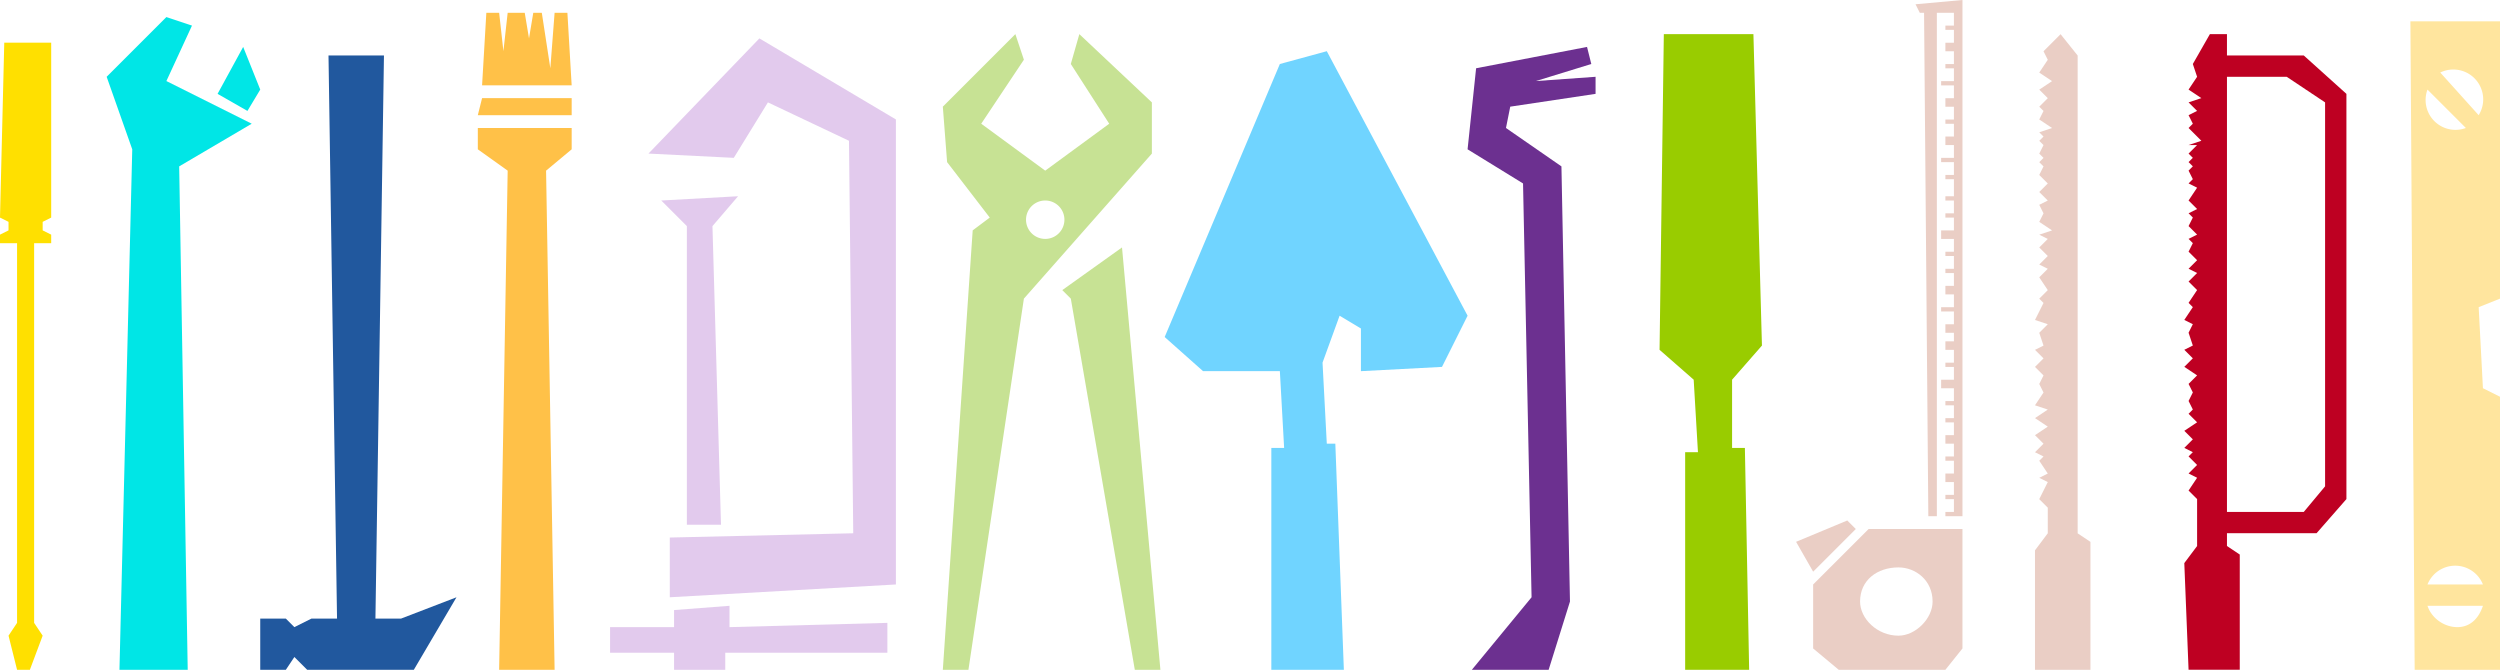 <svg width="586" height="157" fill="none" xmlns="http://www.w3.org/2000/svg"><path fill-rule="evenodd" clip-rule="evenodd" d="m518 8-4 7 1 3-2 3 3 2-3 1 2 2-2 1 1 2-1 1 3 3-3 1h2l-2 2 1 1-1 1 1 1-1 1 1 2-1 1 2 1-2 3 2 2-2 1 1 1-1 2 2 2-2 1 1 1-1 2 2 2-2 2 2 1-2 2 2 2-2 3 1 1-2 3 2 1-1 2 1 3-2 1 2 2-2 2 3 2-2 2 1 2-1 2 1 2-1 1 2 2-3 2 2 2-2 2 2 1-1 1 2 2-2 2 2 1-2 3 2 2v11l-3 4 1 25h12v-27l-3-2v-3h21l7-8V22l-10-9h-18V8h-4Zm4 10v102h18l5-6V24l-9-6h-14Z" fill="#BE0022"/><path d="M490 127v30h-13v-28l3-4v-6l-2-2 2-4-2-1 2-1-2-3 1-1-2-1 2-2-2-2 3-2-3-2 3-2-3-1 2-3-1-2 1-2-2-2 2-2-2-2 2-1-1-3 2-2-3-1 2-4-1-1 2-2-2-3 2-2-2-1 2-2-2-2 2-2-2-1 3-1-3-2 1-2-1-2 2-1-2-2 2-2-2-2 1-2-1-1 1-1-1-1 1-2-1-1 1-1-1-1 3-1-3-2 1-2-1-1 2-2-2-2 3-2-3-2 2-3-1-2 4-4 4 5v112l3 2Z" fill="#EACEC5"/><path d="m113 20 1-17h3l1 9 1-9h4l1 6 1-6h2l2 13 1-13h3l1 17h-21ZM112 27l1-4h21v4h-22ZM112 35v-5h22v5l-6 5 2 117h-13l2-117-7-5Z" fill="#FFC148"/><path d="M61 157v-12h6l2 2 4-2h6L77 13h13l-2 132h6l13-5-10 17H72l-3-3-2 3h-6Z" fill="#21589E"/><path d="m45 6-6-2-14 14 6 17-3 122h16L42 39l17-10-20-10 6-13Z" fill="#00E6E6"/><path d="m58 26-7-4 6-11 4 10-3 5Z" fill="#00E6E6"/><path d="m0 51 1-41h11v41l-2 1v2l2 1v2H8v89l2 3-3 8H4l-2-8 2-3V57H0v-2l2-1v-2l-2-1Z" fill="#FFE000"/><path d="m178 9-26 27 20 1 8-13 19 9 1 92-43 1v14l53-3V28L178 9Z" fill="#E2CAED"/><path d="m161 53-6-6 18-1-6 7 2 70h-8V53ZM143 153v-6h15v-4l13-1v5l37-1v7h-38v4h-12v-4h-15Z" fill="#E2CAED"/><path fill-rule="evenodd" clip-rule="evenodd" d="m238 8 2 6-10 15 15 11 15-11-9-14 2-7 17 16v12l-30 34-13 87h-6l7-103 4-3-10-13-1-13 17-17Zm7 48a4 4 0 1 0 0-9 4 4 0 0 0 0 9Z" fill="#C7E294"/><path d="m249 68 14-10 9 99h-6l-15-87-2-2Z" fill="#C7E294"/><path d="m300 15-27 64 9 8h18l1 18h-3v52h17l-2-53h-2l-1-19 4-11 5 3v10l19-1 6-12-33-62-11 3Z" fill="#70D4FF"/><path d="m373 15-1-4-26 5-2 19 13 8 2 97-14 17h18l5-16-2-102-13-9 1-5 20-3v-4l-14 1 13-4Z" fill="#6C3090"/><path d="M411 8h-21l-1 74 8 7 1 17h-3v51h15l-1-52h-3V89l7-8-2-73Z" fill="#9C0"/><path d="M452 121 451 3h-1l-1-2 11-1v121h-4v-1h2v-3h-2v-1h2v-3h-2v-2h2v-3h-2v-1h2v-3h-2v-2h2v-3h-2v-1h2v-3h-2v-1h2v-3h-3v-2h3v-3h-2v-1h2v-3h-2v-2h2v-2h-2v-2h2v-3h-3v-1h3v-3h-2v-2h2v-3h-2v-1h2v-3h-2v-1h2v-3h-3v-2h3v-3h-2v-1h2v-3h-2v-1h2v-4h-2v-1h2v-3h-3v-1h3v-3h-2v-2h2v-3h-2v-1h2v-3h-2v-2h2v-3h-3v-1h3v-3h-2v-1h2v-3h-2v-2h2V7h-2V6h2V3h-4v118h-2ZM425 134l-4-7 12-5 2 2-10 10Z" fill="#EACEC5"/><path fill-rule="evenodd" clip-rule="evenodd" d="M425 152v-15l13-13h22v28l-4 5h-25l-6-5Zm20-3c4 0 8-4 8-8 0-5-4-8-8-8-5 0-9 3-9 8 0 4 4 8 9 8Z" fill="#EACEC5"/><path fill-rule="evenodd" clip-rule="evenodd" d="M565 5h21v65l-5 2 1 19 4 2v64h-20L565 5Zm13 25a7 7 0 0 1-9-9l9 9Zm3-3-9-10a7 7 0 0 1 9 10Zm-5 120c-3 0-6-2-7-5h13c-1 3-3 5-6 5Zm-7-10h13a7 7 0 0 0-13 0Z" fill="#FFE59E"/></svg>

